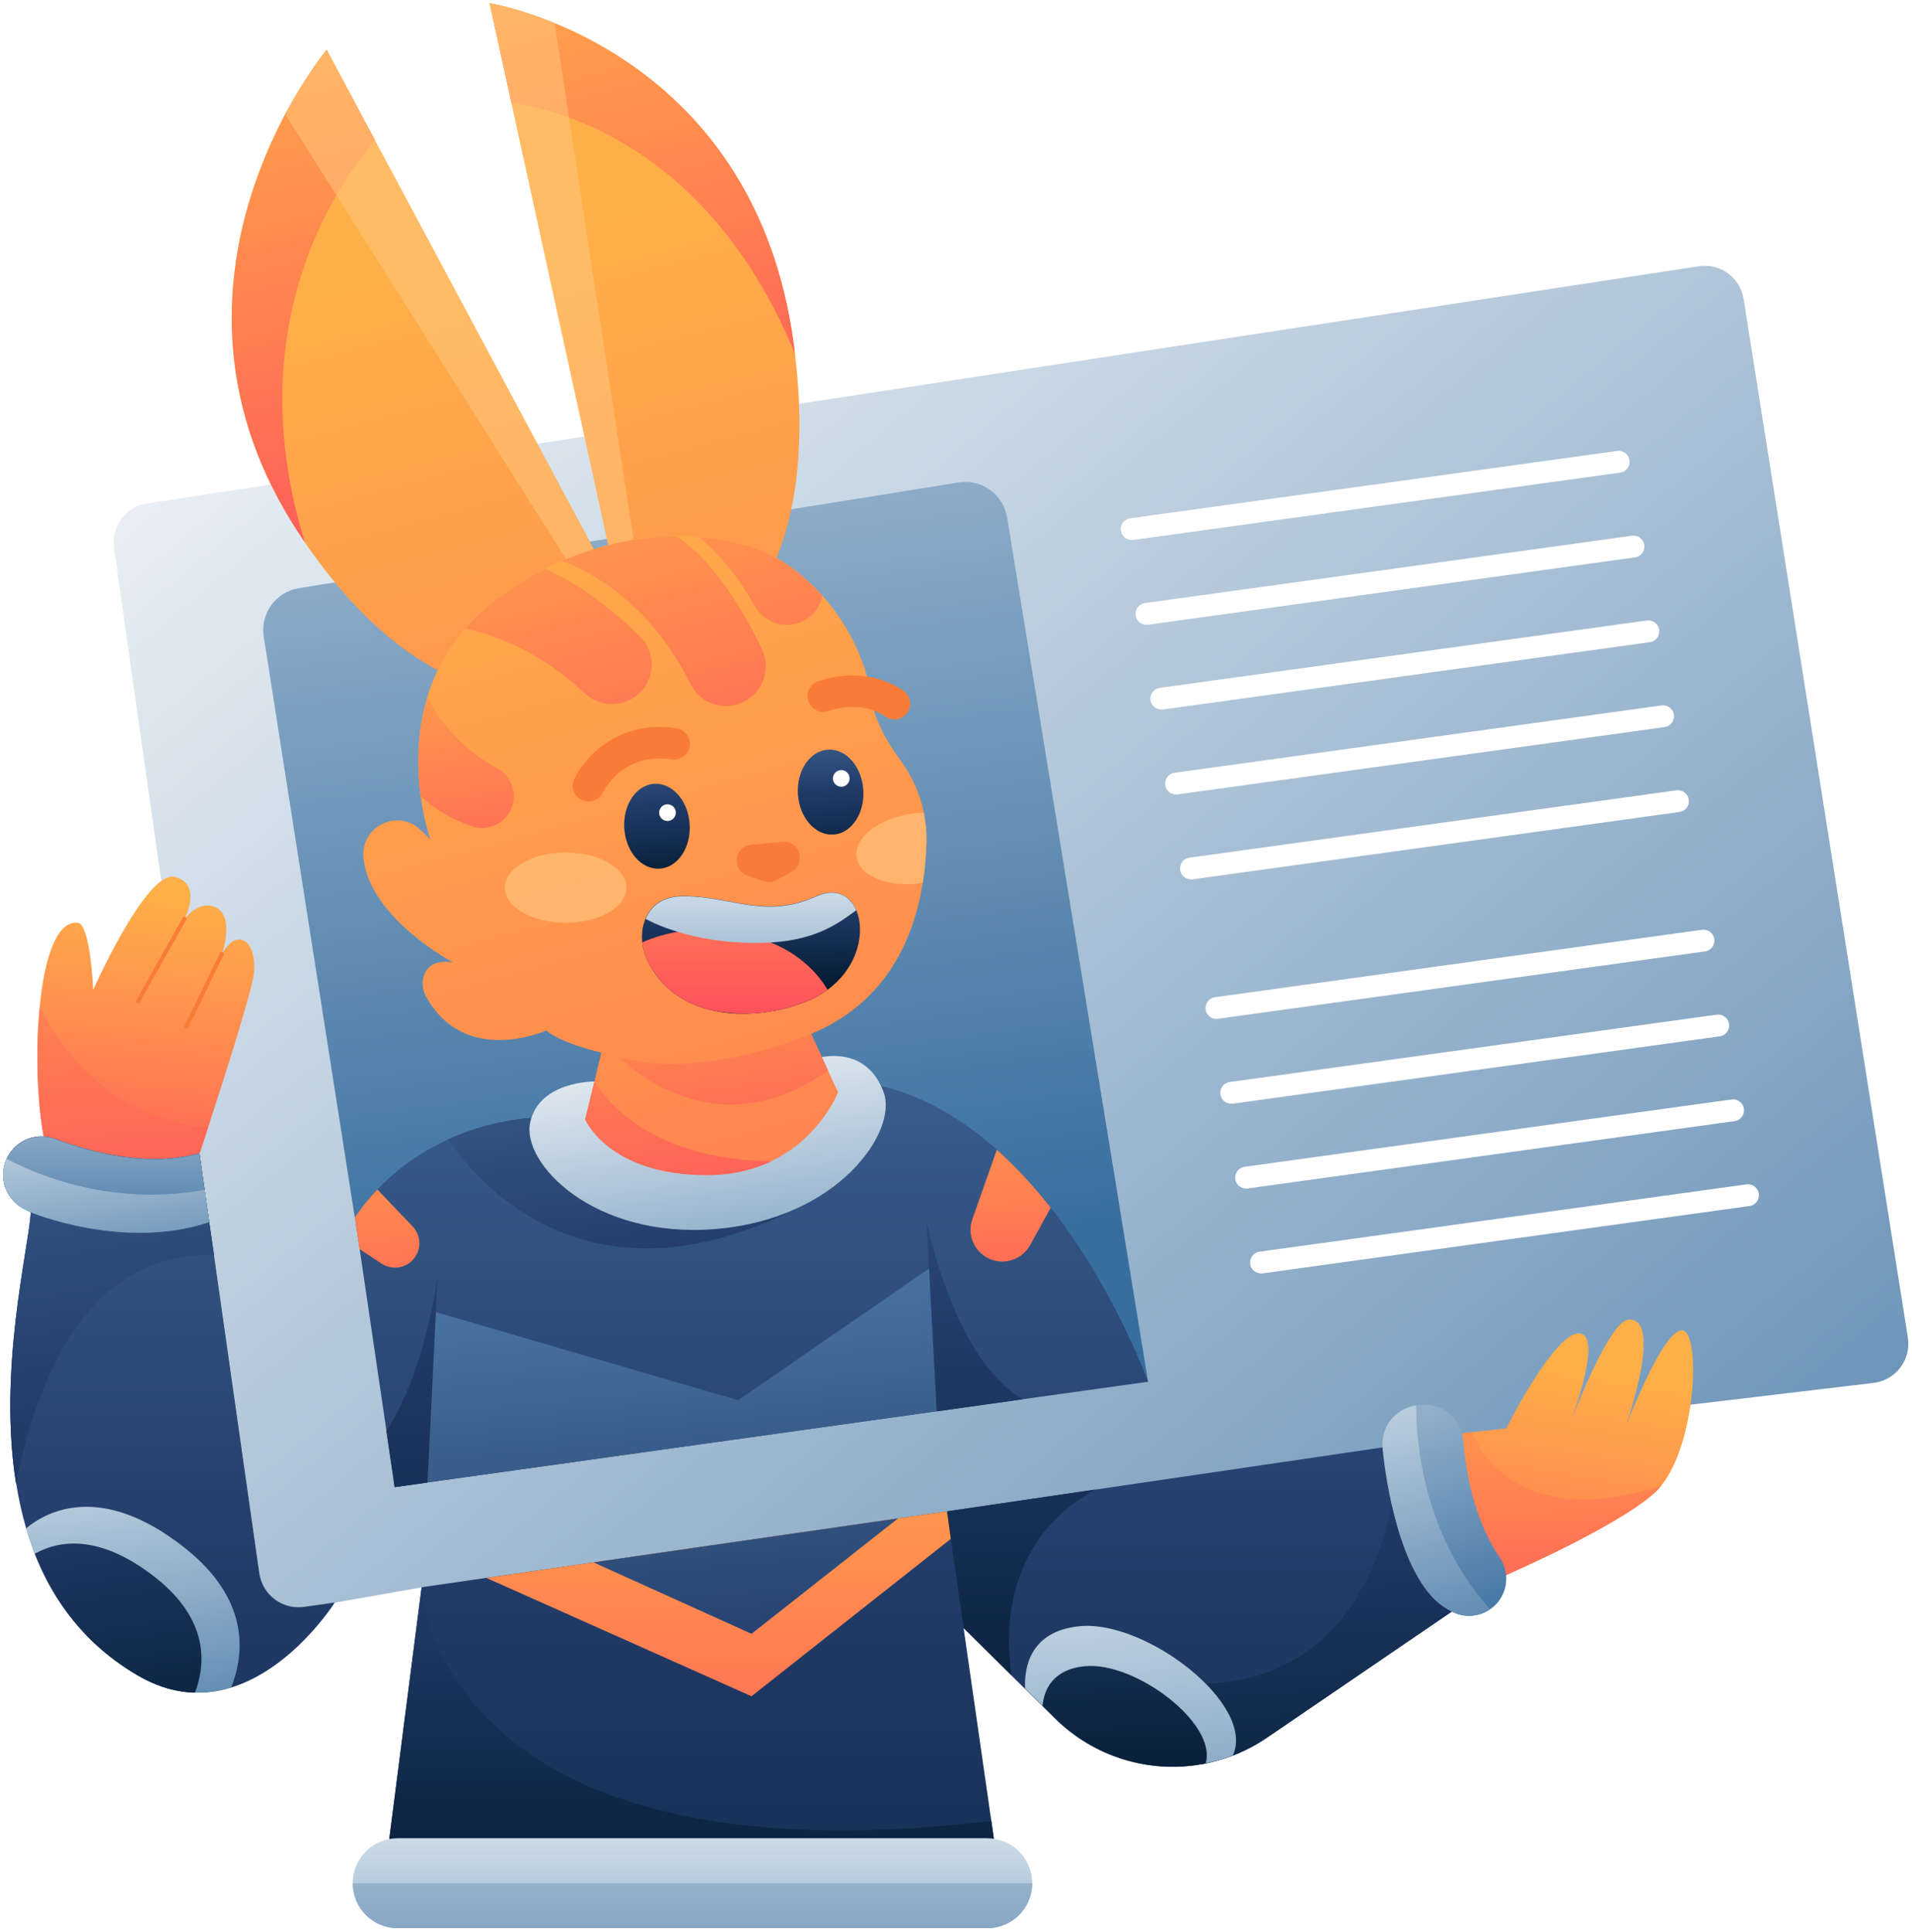 <svg width="2415" height="2440" viewBox="0 0 2415 2440" fill="none" xmlns="http://www.w3.org/2000/svg">
<g filter="url(#filter0_d_35_84)">
<path d="M2145.87 332.258L185.854 631.793C158.962 635.843 140.332 660.953 144.058 688.007L334.73 2033.08L422.857 2020.12L532.53 2000.84L1401.49 1905.1L2087.23 1827.99L2122.87 1771.61L2366.51 1742.62C2394.54 1739.21 2414.14 1713.29 2409.77 1685.43L2202.41 374.054C2198.2 346.676 2172.92 328.208 2145.87 332.258Z" fill="url(#paint0_linear_35_84)"/>
<path d="M2097.92 1872.86C2095.33 1876.1 2092.41 1879.18 2089.5 1881.77C2037.17 1928.27 1885.7 1992.58 1885.7 1992.58L1848.93 1935.23L1823.49 1808.71L1859.13 1804.82L1902.55 1800.12C1902.55 1800.12 1963.62 1677.98 1994.89 1680.08C2023.4 1682.03 1989.87 1775.83 1983.39 1793C1990.51 1774.37 2033.77 1664.05 2056.93 1662.75C2101 1660.16 2055.31 1792.19 2053.69 1796.72C2055.15 1793 2102.13 1671.5 2125.62 1676.36C2148.14 1680.89 2142.63 1818.27 2097.92 1872.86Z" fill="url(#paint1_linear_35_84)"/>
<path d="M2097.92 1872.86C2095.33 1876.1 2092.41 1879.18 2089.5 1881.77C2037.17 1928.27 1885.7 1992.58 1885.7 1992.58L1848.93 1935.23L1823.49 1808.71L1859.13 1804.82C1873.55 1839 1928.15 1926.32 2097.92 1872.86Z" fill="url(#paint2_linear_35_84)"/>
<path d="M1889.91 2021.9C1887.48 2024.49 1884.89 2026.6 1882.14 2028.54C1874.2 2034.05 1864.8 2036.8 1855.41 2036.8C1848.44 2036.8 1841.31 2035.18 1834.83 2031.94C1834.51 2031.78 1834.19 2031.62 1833.86 2031.46C1816.85 2022.55 1800 2019.96 1789.15 1998.57C1764.85 1950.3 1701.19 1916.12 1701.19 1916.12L1746.38 1823.94C1746.38 1823.94 1746.38 1823.94 1746.38 1823.78C1744.12 1798.02 1762.58 1775.01 1788.02 1771.29L1788.66 1771.13L1792.23 1770.64C1820.09 1766.59 1845.85 1786.84 1848.12 1814.7C1851.52 1856.82 1862.37 1916.6 1894.61 1963.9C1906.76 1981.89 1904.66 2006.02 1889.91 2021.9Z" fill="url(#paint3_linear_35_84)"/>
<path d="M1882.14 2028.54C1874.2 2034.05 1864.8 2036.8 1855.41 2036.8C1848.44 2036.8 1841.31 2035.18 1834.83 2031.94C1834.51 2031.78 1834.19 2031.62 1833.86 2031.46C1816.85 2022.55 1800 2019.96 1789.15 1998.57C1764.85 1950.3 1701.19 1916.12 1701.19 1916.12L1746.38 1823.94C1746.38 1823.94 1746.38 1823.94 1746.38 1823.78C1744.12 1798.02 1762.58 1775.01 1788.02 1771.29L1788.66 1771.13C1788.66 1821.35 1798.71 1935.07 1882.14 2028.54Z" fill="url(#paint4_linear_35_84)"/>
<path d="M1833.7 2031.46L1600.26 2190.7C1586.49 2200.1 1572.07 2207.55 1557.01 2213.38C1543.72 2218.4 1530.28 2222.13 1516.51 2224.56C1451.22 2235.74 1382.37 2215.65 1332.64 2166.56L1294.57 2128.98L1277.4 2111.97L1190.57 2026.11L1195.91 1904.94L1383.34 1877.4L1746.22 1824.1C1746.22 1824.1 1748.81 1856.99 1757.88 1896.84C1769.55 1948.84 1792.23 2012.99 1833.7 2031.46Z" fill="url(#paint5_linear_35_84)"/>
<path d="M1833.7 2031.46L1600.26 2190.7C1586.49 2200.1 1572.07 2207.55 1557.01 2213.38C1543.72 2218.4 1530.28 2222.13 1516.51 2224.56C1501.12 2176.77 1483.95 2121.53 1483.95 2121.53C1690.17 2138.38 1744.11 1968.28 1757.72 1896.84C1769.55 1948.84 1792.23 2012.99 1833.7 2031.46Z" fill="url(#paint6_linear_35_84)"/>
<path d="M1277.56 2111.81L1190.73 2025.95L1196.07 1904.78L1383.51 1877.24C1269.3 1940.25 1269.3 2054.79 1277.56 2111.81Z" fill="url(#paint7_linear_35_84)"/>
<path d="M1257.15 2331.32L487.98 2347.52L532.53 2000.68L614.177 1988.85L1196.07 1904.78L1200.93 1939.61L1252.13 2296L1257.15 2331.32Z" fill="url(#paint8_linear_35_84)"/>
<path d="M1257.15 2331.32L487.98 2347.52L532.53 2000.52C532.53 2000.52 550.188 2379.27 1252.13 2295.84L1257.15 2331.32Z" fill="url(#paint9_linear_35_84)"/>
<path d="M1200.94 1939.61L949.19 2138.38L614.178 1988.85L749.608 1969.25L1134.35 1913.69L1196.08 1904.78L1200.94 1939.61Z" fill="url(#paint10_linear_35_84)"/>
<path d="M1134.35 1913.69L949.189 2059.48L749.607 1969.25L1134.35 1913.69Z" fill="url(#paint11_linear_35_84)"/>
<path d="M1557.17 2213.22C1545.99 2217.59 1534.49 2220.83 1522.83 2223.1C1455.76 2236.55 1384.16 2216.78 1332.8 2166.24L1316.76 2150.36L1294.73 2128.66C1293.6 2102.9 1300.4 2056.24 1363.42 2049.93C1446.69 2041.5 1586.65 2148.42 1557.17 2213.22Z" fill="url(#paint12_linear_35_84)"/>
<path d="M1522.83 2223.26C1455.76 2236.71 1384.15 2216.95 1332.8 2166.4L1316.76 2150.53C1318.71 2130.44 1329.24 2104.52 1370.06 2100.47C1433.08 2093.99 1537.89 2172.4 1522.83 2223.26Z" fill="url(#paint13_linear_35_84)"/>
<path d="M1303.8 2374.57C1303.8 2405.35 1278.86 2431.27 1247.1 2431.27H502.237C470.485 2431.27 445.537 2405.35 445.537 2374.57C445.537 2372.14 445.699 2369.71 446.023 2367.12C447.805 2353.02 454.771 2340.71 464.815 2331.8C474.859 2323.06 487.981 2317.71 502.237 2317.71H1246.94C1274.48 2317.71 1298.13 2337.47 1302.83 2364.69C1303.48 2368.09 1303.8 2371.33 1303.8 2374.57Z" fill="url(#paint14_linear_35_84)"/>
<path d="M1303.8 2374.57C1303.8 2405.35 1278.86 2431.27 1247.1 2431.27H502.237C470.485 2431.27 445.537 2405.35 445.537 2374.57H1303.8Z" fill="url(#paint15_linear_35_84)"/>
<path d="M448.129 1533.64L333.111 799.947C328.575 770.95 348.338 743.572 377.498 738.874L1210.82 605.387C1239.81 600.69 1267.19 620.453 1272.05 649.451L1450.09 1741L448.129 1533.64Z" fill="url(#paint16_linear_35_84)"/>
<path d="M1450.09 1741.16L1291.98 1763.19L1202.88 1775.66L1183.28 1778.42L539.982 1868.33L498.51 1874.16L497.376 1865.9L488.143 1803.2L454.285 1573.65L448.291 1533.64C457.201 1520.52 466.759 1508.85 476.803 1498.32C504.99 1468.51 536.418 1448.59 566.226 1434.98C628.757 1406.63 683.35 1407.28 683.35 1407.28C683.35 1407.28 716.884 1391.89 773.422 1377.47C849.075 1358.19 965.714 1340.86 1098.39 1364.67C1159.95 1375.69 1213.57 1407.44 1259.25 1448.1C1284.36 1470.46 1307.04 1495.57 1327.29 1521.33C1408.62 1625.33 1450.09 1741.16 1450.09 1741.16Z" fill="url(#paint17_linear_35_84)"/>
<path d="M1010.43 1520.19C747.017 1654.81 607.212 1495.24 566.064 1434.98C628.596 1406.63 683.189 1407.28 683.189 1407.28C683.189 1407.28 716.723 1391.89 773.26 1377.47L1010.43 1520.19Z" fill="url(#paint18_linear_35_84)"/>
<path d="M1202.88 1775.66L1183.28 1778.42L539.982 1868.33L498.511 1874.16L497.215 1865.9L550.512 1653.19L932.342 1764.49L1173.56 1598.11L1202.88 1775.66Z" fill="url(#paint19_linear_35_84)"/>
<path d="M750.579 1361.92C750.579 1361.92 681.568 1361.27 669.742 1413.11C657.916 1464.95 749.769 1561.18 904.316 1548.22C1058.86 1535.26 1134.52 1425.1 1116.05 1375.37C1097.58 1325.63 1053.68 1323.53 1016.26 1336.49C978.835 1349.45 750.579 1361.92 750.579 1361.92Z" fill="url(#paint20_linear_35_84)"/>
<path d="M936.877 774.838C883.742 838.179 821.21 849.033 821.21 849.033L785.409 742.114L772.449 703.558L645.928 125.711L618.389 0C618.389 0 652.408 5.508 700.522 25.272C702.304 25.92 704.086 26.73 705.868 27.54C808.413 71.117 968.953 178.684 1002.65 431.401C1003.13 435.289 1003.62 439.339 1004.11 443.065C1025 617.213 984.829 717.49 936.877 774.838Z" fill="url(#paint21_linear_35_84)"/>
<path d="M1004.11 443.065C898.97 187.27 715.264 136.079 645.928 125.711L618.389 0C618.389 0 952.429 53.459 1002.65 431.239C1003.13 435.127 1003.62 439.177 1004.11 443.065Z" fill="url(#paint22_linear_35_84)"/>
<path opacity="0.5" d="M810.843 747.46L785.247 742.114L772.287 703.558L645.928 125.711L618.389 0C618.389 0 652.408 5.508 700.522 25.272L810.843 747.46Z" fill="#FFCA83"/>
<path d="M663.911 875.925C751.066 882.567 811.005 843.201 811.005 843.201L769.534 736.606L754.63 698.213L473.563 173.176L412.489 58.967C412.489 58.967 387.542 88.937 360.164 140.129C359.192 141.911 358.22 143.854 357.248 145.798C300.063 256.119 237.207 457.969 378.308 670.997C380.414 674.399 382.682 677.639 384.95 680.879C484.093 825.867 585.179 869.769 663.911 875.925Z" fill="url(#paint23_linear_35_84)"/>
<path d="M384.95 680.717C302.007 410.99 422.209 233.44 473.725 173.176L412.651 58.967C412.651 58.967 167.548 352.346 378.47 670.997C380.414 674.237 382.682 677.477 384.95 680.717Z" fill="url(#paint24_linear_35_84)"/>
<path opacity="0.5" d="M751.39 759.772L769.372 736.444L754.468 698.051L473.563 173.176L412.49 58.967C412.49 58.967 387.542 88.937 360.164 140.129L751.39 759.772Z" fill="#FFCA83"/>
<path d="M1170.16 1059.63C1169.83 1075.51 1168.54 1093 1165.46 1111.31C1154.28 1181.13 1119.61 1262.45 1024.52 1301.82L1045.74 1347.99L1058.54 1375.53C1058.54 1375.53 1036.67 1432.71 974.3 1462.52C952.592 1472.89 926.187 1479.85 894.111 1480.02C769.372 1480.83 739.079 1409.71 739.079 1409.71L750.743 1361.76L759.49 1325.47C759.49 1325.47 710.891 1314.62 689.831 1297.61C689.831 1297.61 586.152 1344.1 537.715 1253.7C533.017 1245.12 532.369 1234.43 536.419 1225.52C540.631 1216.28 550.351 1208.02 572.22 1211.58C572.22 1211.58 467.408 1156.18 459.146 1080.04C454.934 1041 500.131 1017.35 529.777 1042.78C534.151 1046.67 538.849 1051.21 543.709 1056.55C543.061 1054.77 535.609 1033.22 531.235 1001.15C526.699 967.616 525.727 922.58 539.821 876.249C548.569 846.765 563.635 816.957 587.61 789.256C599.922 775 614.664 761.392 632.16 748.594C650.79 734.986 669.743 723.646 688.697 714.088C695.825 710.524 702.953 707.122 710.081 704.206C759.976 682.661 809.548 673.427 853.935 672.941C863.817 672.779 873.375 673.103 882.771 673.913C926.187 677.153 962.96 688.979 988.07 704.854C1007.35 717.166 1024.36 732.07 1038.94 748.432C1074.74 788.608 1095.31 837.045 1100.01 875.115C1103.57 904.274 1120.75 933.92 1136.95 955.628C1151.53 975.554 1161.89 998.071 1166.92 1022.05C1169.35 1034.52 1170.48 1046.99 1170.16 1059.63Z" fill="url(#paint25_linear_35_84)"/>
<path d="M974.3 1462.68C952.592 1473.05 926.186 1480.02 894.111 1480.18C769.372 1480.99 739.078 1409.87 739.078 1409.87L750.742 1361.92C773.908 1398.04 834.495 1460.74 974.3 1462.68Z" fill="url(#paint26_linear_35_84)"/>
<path d="M1129.66 904.598C1125.77 904.598 1121.88 903.464 1118.32 901.034C1099.04 887.75 1072.15 885.158 1046.39 894.068C1036.02 897.632 1024.68 892.124 1021.12 881.756C1017.55 871.389 1023.06 860.049 1033.43 856.485C1071.18 843.363 1111.35 847.899 1141 868.311C1150.07 874.629 1152.34 886.94 1146.02 896.012C1142.13 901.52 1135.97 904.598 1129.66 904.598Z" fill="#F87C38"/>
<path d="M743.292 1008.28C740.538 1008.28 737.622 1007.63 734.868 1006.33C724.986 1001.64 720.612 989.809 725.31 979.928C737.946 952.874 781.199 904.598 854.422 915.776C865.276 917.396 872.728 927.602 871.108 938.456C869.488 949.31 859.282 956.762 848.428 955.142C786.059 945.584 761.597 996.289 761.435 996.775C757.871 1004.07 750.743 1008.28 743.292 1008.28Z" fill="#F87C38"/>
<path d="M871.107 1037.11C872.889 1066.76 855.879 1091.87 833.037 1093.16C810.195 1094.46 790.27 1071.62 788.488 1041.97C786.706 1012.33 803.715 987.217 826.557 985.921C849.399 984.625 869.325 1007.63 871.107 1037.11Z" fill="url(#paint27_linear_35_84)"/>
<path d="M843.081 1032.9C848.896 1032.9 853.611 1028.19 853.611 1022.37C853.611 1016.56 848.896 1011.84 843.081 1011.84C837.265 1011.84 832.551 1016.56 832.551 1022.37C832.551 1028.19 837.265 1032.9 843.081 1032.9Z" fill="white"/>
<path d="M1090.45 994.021C1092.23 1023.67 1075.22 1048.78 1052.38 1050.07C1029.54 1051.37 1009.62 1028.53 1007.83 998.881C1006.05 969.235 1023.06 944.126 1045.9 942.83C1068.74 941.372 1088.67 964.376 1090.45 994.021Z" fill="url(#paint28_linear_35_84)"/>
<path d="M1062.59 989.647C1068.4 989.647 1073.12 984.933 1073.12 979.117C1073.12 973.302 1068.4 968.588 1062.59 968.588C1056.77 968.588 1052.06 973.302 1052.06 979.117C1052.06 984.933 1056.77 989.647 1062.59 989.647Z" fill="white"/>
<path d="M1045.26 1246.09C1037.64 1251.76 1028.89 1256.78 1018.85 1260.83C1018.04 1261.16 1017.07 1261.48 1016.26 1261.8C994.551 1270.39 967.983 1276.06 941.091 1276.38C927.484 1276.55 913.714 1275.25 900.43 1272.33H900.268C869.326 1265.37 841.138 1249.01 822.995 1218.87C821.375 1216.12 819.755 1213.2 818.297 1210.13C814.571 1202.51 812.141 1194.41 811.169 1186.15C810.359 1178.38 810.845 1170.44 813.113 1162.82C813.761 1160.56 814.409 1158.45 815.381 1156.18C821.537 1141.28 835.144 1127.35 864.304 1127.67C926.512 1128.16 965.391 1156.83 1031.32 1127.67C1055.62 1116.82 1073.44 1126.7 1081.54 1145.49C1093.05 1172.38 1084.46 1217.25 1045.26 1246.09Z" fill="url(#paint29_linear_35_84)"/>
<path d="M1045.26 1246.09C1037.64 1251.76 1028.89 1256.78 1018.85 1260.83C1018.04 1261.16 1017.07 1261.48 1016.26 1261.8C994.55 1270.39 967.982 1276.06 941.091 1276.38C927.483 1276.06 913.875 1274.93 900.429 1272.33H900.267C869.325 1265.37 841.138 1249.01 822.994 1218.87C821.374 1216.12 819.754 1213.2 818.296 1210.13C814.57 1202.51 812.14 1194.41 811.168 1186.15C839.032 1174 883.581 1162.82 941.253 1176.11C1001.84 1190.04 1031.49 1222.76 1045.26 1246.09Z" fill="url(#paint30_linear_35_84)"/>
<path d="M1081.54 1145.65C1063.56 1158.45 1034.89 1182.59 975.109 1186.31C900.59 1190.85 840.975 1170.76 815.541 1156.51C821.697 1141.6 835.467 1127.67 864.464 1127.99C926.672 1128.48 965.551 1157.15 1031.48 1127.99C1055.62 1117.14 1073.44 1126.86 1081.54 1145.65Z" fill="url(#paint31_linear_35_84)"/>
<path d="M988.393 1059.31L968.629 1061.09L948.865 1062.87C937.85 1063.84 929.75 1073.24 930.722 1083.61L930.884 1086.04C931.532 1093.33 936.716 1099.64 943.843 1102.07L964.417 1109.04C969.925 1110.98 976.243 1110.34 981.265 1107.42L1000.22 1096.73C1006.86 1093 1010.75 1085.87 1010.1 1078.58L1009.94 1076.15C1009.13 1065.95 999.409 1058.33 988.393 1059.31Z" fill="#F87C38"/>
<path opacity="0.6" d="M1170.16 1059.63C1169.83 1075.51 1168.54 1093 1165.46 1111.31C1164.97 1111.31 1164.49 1111.47 1164.16 1111.47C1122.04 1117.46 1085.27 1102.72 1081.87 1078.42C1078.46 1054.12 1109.73 1029.66 1151.69 1023.67C1156.87 1022.86 1161.89 1022.53 1166.75 1022.37C1169.35 1034.52 1170.48 1046.99 1170.16 1059.63Z" fill="#FFCA83"/>
<path opacity="0.6" d="M714.455 1161.53C756.864 1161.53 791.242 1141.65 791.242 1117.14C791.242 1092.63 756.864 1072.75 714.455 1072.75C672.047 1072.75 637.668 1092.63 637.668 1117.14C637.668 1141.65 672.047 1161.53 714.455 1161.53Z" fill="#FFCA83"/>
<path d="M645.768 1017.35C637.506 1036.79 615.474 1046.35 595.548 1039.38C564.445 1028.53 543.871 1013.46 531.397 1001.47C526.861 967.94 525.889 922.904 539.983 876.573C563.149 923.876 601.38 951.902 628.596 966.806C646.416 976.687 653.706 998.557 645.768 1017.35Z" fill="url(#paint32_linear_35_84)"/>
<path d="M932.342 885.158L932.018 885.32C908.366 892.934 882.932 881.756 871.917 859.401C819.753 754.912 742.318 716.518 710.242 704.53C760.138 682.985 809.709 673.751 854.097 673.265C903.182 705.34 940.442 769.978 962.473 816.147C975.271 843.525 961.178 875.925 932.342 885.158ZM807.927 799.299C778.281 770.626 734.704 734.176 688.858 714.412C669.905 723.97 650.951 735.472 632.321 748.918C614.825 761.716 600.083 775.324 587.771 789.579C629.243 798.813 683.836 820.683 738.43 871.551C756.574 888.56 784.275 890.018 803.877 874.629L804.201 874.305C827.853 855.675 829.635 820.359 807.927 799.299ZM988.069 705.178C962.96 689.141 926.186 677.477 882.77 674.237C906.746 694.648 931.694 722.674 953.24 761.23C964.418 781.156 988.069 790.389 1009.62 782.452L1009.94 782.29C1025.49 776.62 1035.7 763.498 1038.94 748.918C1024.36 732.556 1007.35 717.652 988.069 705.178Z" fill="url(#paint33_linear_35_84)"/>
<path d="M1045.9 1347.99C898.161 1453.45 782.98 1331.79 782.98 1331.79C891.681 1360.46 1024.52 1301.82 1024.52 1301.82L1045.9 1347.99Z" fill="url(#paint34_linear_35_84)"/>
<path d="M1291.98 1763.35L1183.12 1778.58L1170.16 1537.04C1170.16 1536.88 1202.88 1711.03 1291.98 1763.35Z" fill="url(#paint35_linear_35_84)"/>
<path d="M552.942 1605.08L539.982 1868.49L498.51 1874.32L487.98 1803.36C536.742 1728.85 551.97 1613.34 552.942 1605.08Z" fill="url(#paint36_linear_35_84)"/>
<path d="M522.972 1585.48C513.09 1597.95 495.27 1600.7 481.987 1591.96L454.123 1573.65L448.129 1533.64C457.039 1520.52 466.597 1508.85 476.641 1498.32L521.19 1544.98C531.882 1556.16 532.53 1573.49 522.972 1585.48Z" fill="url(#paint37_linear_35_84)"/>
<path d="M1327.13 1521.33L1301.21 1568.47C1290.03 1588.72 1264.28 1595.52 1244.67 1583.21C1228.8 1573.17 1221.83 1553.56 1228.15 1535.91C1237.55 1509.18 1250.99 1470.78 1259.09 1448.1C1284.2 1470.46 1306.88 1495.57 1327.13 1521.33Z" fill="url(#paint38_linear_35_84)"/>
<path d="M320.637 1225.68C318.045 1248.84 281.434 1363.05 262.804 1420.08C256.324 1439.68 252.112 1452.64 252.112 1452.64C252.112 1452.64 240.448 1468.51 224.572 1473.7C204.484 1480.34 179.051 1476.61 175.487 1476.94C169.007 1477.42 120.407 1467.7 120.407 1467.7L58.2 1445.02C48.156 1405.98 43.944 1330.49 50.262 1267.15C55.932 1208.02 70.674 1159.42 97.728 1161.37C114.413 1162.5 117.653 1246.25 117.653 1246.25C117.653 1246.25 184.721 1095.43 220.36 1103.53C254.704 1111.31 234.94 1153.1 233.482 1156.34C235.102 1154.08 251.788 1133.18 271.228 1141.44C297.471 1152.46 280.462 1200.89 280.462 1200.89C300.549 1165.09 325.011 1186.15 320.637 1225.68Z" fill="url(#paint39_linear_35_84)"/>
<path d="M262.804 1420.08C256.324 1439.68 252.112 1452.64 252.112 1452.64C252.112 1452.64 240.448 1468.51 224.572 1473.7C204.484 1480.34 179.051 1476.61 175.487 1476.94C169.007 1477.42 120.407 1467.7 120.407 1467.7L58.2 1445.02C48.156 1405.98 43.944 1330.49 50.262 1267.15C74.886 1317.37 137.255 1409.55 262.804 1420.08Z" fill="url(#paint40_linear_35_84)"/>
<path d="M270.417 1581.59C109.067 1575.43 45.401 1741.81 20.292 1869.78C-2.712 1726.09 35.843 1574.95 38.921 1527C38.921 1527 35.358 1525.21 29.849 1522.46C9.438 1511.77 -0.606 1487.95 6.036 1465.76C12.354 1444.7 31.631 1431.25 52.367 1431.25C58.037 1431.25 63.707 1432.23 69.377 1434.33C115.547 1451.67 187.636 1470.62 251.949 1452.48L264.261 1539.31L270.417 1581.59Z" fill="url(#paint41_linear_35_84)"/>
<path d="M422.857 2019.96C422.857 2019.96 370.532 2103.22 291.963 2127.36C256.971 2138.05 216.796 2137.08 173.704 2111.81C96.755 2066.77 54.635 1999.54 33.09 1926.32C27.582 1907.69 23.532 1888.9 20.454 1869.78C-2.55 1726.09 36.006 1574.95 39.084 1527C39.084 1527 35.52 1525.21 30.012 1522.46C9.6 1511.77 -0.444 1487.95 6.198 1465.76C12.516 1444.7 31.794 1431.25 52.529 1431.25C58.199 1431.25 63.869 1432.23 69.539 1434.33C115.709 1451.67 187.798 1470.62 252.111 1452.48L264.423 1539.31L270.417 1581.43L327.602 1983.18C331.49 2010.56 356.924 2029.35 384.14 2025.46L422.857 2019.96Z" fill="url(#paint42_linear_35_84)"/>
<path d="M270.417 1581.59C109.067 1575.43 45.401 1741.81 20.292 1869.78C-2.712 1726.09 35.843 1574.95 38.921 1527C38.921 1527 35.358 1525.21 29.849 1522.46C9.438 1511.77 -0.606 1487.95 6.036 1465.76C12.354 1444.7 31.631 1431.25 52.367 1431.25C58.037 1431.25 63.707 1432.23 69.377 1434.33C115.547 1451.67 187.636 1470.62 251.949 1452.48L264.261 1539.31L270.417 1581.59Z" fill="url(#paint43_linear_35_84)"/>
<path d="M264.423 1539.47C155.884 1575.92 38.921 1527.16 38.921 1527.16C38.921 1527.16 35.358 1525.38 29.849 1522.62C9.438 1511.93 -0.606 1488.12 6.036 1465.92C6.684 1463.65 7.494 1461.55 8.466 1459.6C16.404 1442.11 33.9 1431.42 52.367 1431.42C58.037 1431.42 63.707 1432.39 69.377 1434.49C115.547 1451.83 187.636 1470.78 251.949 1452.64L258.591 1498.65L264.423 1539.47Z" fill="url(#paint44_linear_35_84)"/>
<path d="M291.963 2127.36C277.545 2131.73 262.317 2134.16 246.279 2133.68C223.438 2133.19 198.976 2126.71 173.704 2111.81C108.095 2073.42 67.757 2018.82 43.944 1958.23C39.732 1947.71 36.168 1937.18 32.928 1926.32C58.361 1905.1 127.049 1867.35 232.51 1950.3C315.129 2015.26 309.297 2083.62 291.963 2127.36Z" fill="url(#paint45_linear_35_84)"/>
<path d="M246.279 2133.84C223.437 2133.35 198.976 2126.88 173.704 2111.97C108.095 2073.58 67.757 2018.98 43.943 1958.4C71.645 1942.68 123.323 1931.02 196.06 1988.2C263.613 2041.34 260.211 2097.23 246.279 2133.84Z" fill="url(#paint46_linear_35_84)"/>
<path d="M264.423 1539.47C155.884 1575.92 38.921 1527.16 38.921 1527.16C38.921 1527.16 35.358 1525.38 29.849 1522.62C9.438 1511.93 -0.606 1488.12 6.036 1465.92C6.684 1463.65 7.494 1461.55 8.466 1459.6C36.977 1474.99 135.958 1521.49 258.591 1498.65L264.423 1539.47Z" fill="url(#paint47_linear_35_84)"/>
<path d="M235.425 1295.5C235.101 1295.5 234.615 1295.5 234.291 1295.18C232.995 1294.53 232.509 1293.07 233.157 1291.77L277.868 1199.6C278.516 1198.3 279.974 1197.82 281.27 1198.46C282.566 1199.11 283.052 1200.57 282.404 1201.87L237.693 1294.04C237.207 1294.85 236.235 1295.5 235.425 1295.5Z" fill="#F87C38"/>
<path d="M174.189 1263.42C173.703 1263.42 173.379 1263.26 172.893 1263.1C171.759 1262.45 171.273 1260.83 171.921 1259.7L230.888 1155.21C231.536 1154.08 233.156 1153.59 234.29 1154.24C235.424 1154.89 235.91 1156.51 235.262 1157.64L176.295 1262.13C175.971 1262.94 174.999 1263.42 174.189 1263.42Z" fill="#F87C38"/>
<path d="M1429.35 677.963C1422.55 677.963 1416.72 672.941 1415.75 666.137C1414.77 658.523 1419.96 651.719 1427.57 650.585L2042.68 565.536C2050.13 564.402 2057.1 569.748 2058.23 577.362C2059.2 584.976 2054.02 591.78 2046.41 592.914L1431.3 677.963C1430.65 677.801 1430 677.963 1429.35 677.963ZM1449.93 785.044L2065.03 699.995C2072.65 699.023 2077.83 692.057 2076.86 684.443C2075.89 676.829 2068.76 671.645 2061.31 672.617L1446.2 757.666C1438.59 758.638 1433.4 765.604 1434.38 773.218C1435.35 780.184 1441.18 785.044 1447.98 785.044C1448.63 785.044 1449.28 785.044 1449.93 785.044ZM1468.72 892.124L2083.83 807.075C2091.44 806.103 2096.62 799.137 2095.65 791.524C2094.68 783.91 2087.55 778.726 2080.1 779.698L1464.99 864.747C1457.38 865.719 1452.2 872.685 1453.17 880.299C1454.14 887.265 1459.97 892.124 1466.78 892.124C1467.42 892.286 1468.07 892.286 1468.72 892.124ZM1487.35 999.367L2102.46 914.318C2110.07 913.346 2115.25 906.38 2114.28 898.766C2113.31 891.152 2106.18 885.969 2098.73 886.94L1483.62 971.99C1476.01 972.962 1470.83 979.927 1471.8 987.541C1472.77 994.507 1478.6 999.367 1485.41 999.367C1486.05 999.529 1486.7 999.367 1487.35 999.367ZM1506.14 1106.61L2121.25 1021.56C2128.86 1020.59 2134.05 1013.62 2133.07 1006.01C2132.1 998.395 2124.97 993.211 2117.52 994.183L1502.41 1079.23C1494.8 1080.2 1489.62 1087.17 1490.59 1094.78C1491.56 1101.75 1497.39 1106.61 1504.2 1106.61C1504.84 1106.61 1505.49 1106.61 1506.14 1106.61ZM1538.38 1282.7L2153.49 1197.65C2161.1 1196.68 2166.28 1189.72 2165.31 1182.1C2164.34 1174.49 2157.21 1169.3 2149.76 1170.28L1534.65 1255.49C1527.04 1256.46 1521.85 1263.42 1522.83 1271.04C1523.8 1278 1529.63 1282.86 1536.43 1282.86C1537.08 1282.86 1537.73 1282.86 1538.38 1282.7ZM1557.01 1389.95L2172.12 1304.9C2179.73 1303.92 2184.91 1296.96 2183.94 1289.34C2182.97 1281.73 2175.84 1276.55 2168.39 1277.52L1553.28 1362.57C1545.67 1363.54 1540.48 1370.51 1541.46 1378.12C1542.43 1385.09 1548.26 1389.95 1555.06 1389.95C1555.87 1389.95 1556.52 1389.95 1557.01 1389.95ZM1575.8 1497.03L2190.91 1411.98C2198.52 1411 2203.71 1404.04 2202.73 1396.43C2201.76 1388.81 2194.63 1383.63 2187.18 1384.6L1572.07 1469.65C1564.46 1470.62 1559.28 1477.59 1560.25 1485.2C1561.22 1492.17 1567.05 1497.03 1573.86 1497.03C1574.5 1497.19 1575.15 1497.19 1575.8 1497.03ZM1594.59 1604.27L2209.7 1519.22C2217.31 1518.25 2222.5 1511.28 2221.53 1503.67C2220.55 1496.05 2213.43 1490.87 2205.97 1491.84L1590.87 1576.89C1583.25 1577.86 1578.07 1584.83 1579.04 1592.44C1580.01 1599.41 1585.84 1604.27 1592.65 1604.27C1593.3 1604.43 1593.94 1604.43 1594.59 1604.27Z" fill="white"/>
</g>
<defs>
<filter id="filter0_d_35_84" x="0" y="0" width="2414.38" height="2439.27" filterUnits="userSpaceOnUse" color-interpolation-filters="sRGB">
<feFlood flood-opacity="0" result="BackgroundImageFix"/>
<feColorMatrix in="SourceAlpha" type="matrix" values="0 0 0 0 0 0 0 0 0 0 0 0 0 0 0 0 0 0 127 0" result="hardAlpha"/>
<feOffset dy="4"/>
<feGaussianBlur stdDeviation="2"/>
<feComposite in2="hardAlpha" operator="out"/>
<feColorMatrix type="matrix" values="0 0 0 0 0 0 0 0 0 0 0 0 0 0 0 0 0 0 0.25 0"/>
<feBlend mode="normal" in2="BackgroundImageFix" result="effect1_dropShadow_35_84"/>
<feBlend mode="normal" in="SourceGraphic" in2="effect1_dropShadow_35_84" result="shape"/>
</filter>
<linearGradient id="paint0_linear_35_84" x1="2640.8" y1="2847.8" x2="271.765" y2="-0.752" gradientUnits="userSpaceOnUse">
<stop stop-color="#386E9F"/>
<stop offset="1" stop-color="white"/>
</linearGradient>
<linearGradient id="paint1_linear_35_84" x1="1887.93" y1="2361.15" x2="1990.68" y2="1718.94" gradientUnits="userSpaceOnUse">
<stop stop-color="#FF2A64"/>
<stop offset="0.081" stop-color="#FF3662"/>
<stop offset="0.713" stop-color="#FF8D4F"/>
<stop offset="1" stop-color="#FFAF48"/>
</linearGradient>
<linearGradient id="paint2_linear_35_84" x1="1970.68" y1="2302.05" x2="1956.4" y2="1642.72" gradientUnits="userSpaceOnUse">
<stop stop-color="#FF2A64"/>
<stop offset="0.081" stop-color="#FF3662"/>
<stop offset="0.713" stop-color="#FF8D4F"/>
<stop offset="1" stop-color="#FFAF48"/>
</linearGradient>
<linearGradient id="paint3_linear_35_84" x1="1856.49" y1="2090.91" x2="1619.59" y2="1431.58" gradientUnits="userSpaceOnUse">
<stop stop-color="#386E9F"/>
<stop offset="1" stop-color="white"/>
</linearGradient>
<linearGradient id="paint4_linear_35_84" x1="1850.95" y1="2181.11" x2="1679.12" y2="1576.45" gradientUnits="userSpaceOnUse">
<stop stop-color="#386E9F"/>
<stop offset="1" stop-color="white"/>
</linearGradient>
<linearGradient id="paint5_linear_35_84" x1="1512.23" y1="3055.58" x2="1512.23" y2="912.851" gradientUnits="userSpaceOnUse">
<stop stop-color="#03192E"/>
<stop offset="0.5" stop-color="#223C6A"/>
<stop offset="1" stop-color="#4A74A2"/>
</linearGradient>
<linearGradient id="paint6_linear_35_84" x1="1680.29" y1="2435.49" x2="1614.65" y2="1330.89" gradientUnits="userSpaceOnUse">
<stop stop-color="#03192E"/>
<stop offset="0.5" stop-color="#223C6A"/>
<stop offset="1" stop-color="#4A74A2"/>
</linearGradient>
<linearGradient id="paint7_linear_35_84" x1="1287.05" y1="2310.62" x2="1287.05" y2="1027.38" gradientUnits="userSpaceOnUse">
<stop stop-color="#03192E"/>
<stop offset="0.5" stop-color="#223C6A"/>
<stop offset="1" stop-color="#4A74A2"/>
</linearGradient>
<linearGradient id="paint8_linear_35_84" x1="872.574" y1="3055.59" x2="872.574" y2="912.851" gradientUnits="userSpaceOnUse">
<stop stop-color="#03192E"/>
<stop offset="0.5" stop-color="#223C6A"/>
<stop offset="1" stop-color="#4A74A2"/>
</linearGradient>
<linearGradient id="paint9_linear_35_84" x1="872.574" y1="2467.61" x2="872.574" y2="1522.3" gradientUnits="userSpaceOnUse">
<stop stop-color="#03192E"/>
<stop offset="0.5" stop-color="#223C6A"/>
<stop offset="1" stop-color="#4A74A2"/>
</linearGradient>
<linearGradient id="paint10_linear_35_84" x1="907.583" y1="2681.68" x2="907.583" y2="1693.72" gradientUnits="userSpaceOnUse">
<stop stop-color="#FF2A64"/>
<stop offset="0.081" stop-color="#FF3662"/>
<stop offset="0.713" stop-color="#FF8D4F"/>
<stop offset="1" stop-color="#FFAF48"/>
</linearGradient>
<linearGradient id="paint11_linear_35_84" x1="1005.19" y1="2625.15" x2="910.997" y2="1606.18" gradientUnits="userSpaceOnUse">
<stop stop-color="#03192E"/>
<stop offset="0.5" stop-color="#223C6A"/>
<stop offset="1" stop-color="#4A74A2"/>
</linearGradient>
<linearGradient id="paint12_linear_35_84" x1="1447.23" y1="2565.77" x2="1410.12" y2="1786.56" gradientUnits="userSpaceOnUse">
<stop stop-color="#386E9F"/>
<stop offset="1" stop-color="white"/>
</linearGradient>
<linearGradient id="paint13_linear_35_84" x1="1422.98" y1="2294.75" x2="1407.43" y2="1590.38" gradientUnits="userSpaceOnUse">
<stop stop-color="#03192E"/>
<stop offset="0.5" stop-color="#223C6A"/>
<stop offset="1" stop-color="#4A74A2"/>
</linearGradient>
<linearGradient id="paint14_linear_35_84" x1="874.639" y1="2732.15" x2="874.639" y2="2178.06" gradientUnits="userSpaceOnUse">
<stop stop-color="#386E9F"/>
<stop offset="1" stop-color="white"/>
</linearGradient>
<linearGradient id="paint15_linear_35_84" x1="874.639" y1="2760.5" x2="874.639" y2="1926.78" gradientUnits="userSpaceOnUse">
<stop stop-color="#386E9F"/>
<stop offset="1" stop-color="white"/>
</linearGradient>
<linearGradient id="paint16_linear_35_84" x1="934.711" y1="1600.36" x2="643.577" y2="-628.821" gradientUnits="userSpaceOnUse">
<stop stop-color="#386E9F"/>
<stop offset="1" stop-color="white"/>
</linearGradient>
<linearGradient id="paint17_linear_35_84" x1="949.135" y1="3055.59" x2="949.135" y2="912.851" gradientUnits="userSpaceOnUse">
<stop stop-color="#03192E"/>
<stop offset="0.5" stop-color="#223C6A"/>
<stop offset="1" stop-color="#4A74A2"/>
</linearGradient>
<linearGradient id="paint18_linear_35_84" x1="857.515" y1="2104.79" x2="746.199" y2="1097.24" gradientUnits="userSpaceOnUse">
<stop stop-color="#03192E"/>
<stop offset="0.5" stop-color="#223C6A"/>
<stop offset="1" stop-color="#4A74A2"/>
</linearGradient>
<linearGradient id="paint19_linear_35_84" x1="925.091" y1="2632.56" x2="830.9" y2="1613.59" gradientUnits="userSpaceOnUse">
<stop stop-color="#03192E"/>
<stop offset="0.5" stop-color="#223C6A"/>
<stop offset="1" stop-color="#4A74A2"/>
</linearGradient>
<linearGradient id="paint20_linear_35_84" x1="955.885" y1="1830.01" x2="869.959" y2="1244.74" gradientUnits="userSpaceOnUse">
<stop stop-color="#386E9F"/>
<stop offset="1" stop-color="white"/>
</linearGradient>
<linearGradient id="paint21_linear_35_84" x1="1509.22" y1="2854.08" x2="807.073" y2="259.561" gradientUnits="userSpaceOnUse">
<stop stop-color="#FF2A64"/>
<stop offset="0.081" stop-color="#FF3662"/>
<stop offset="0.713" stop-color="#FF8D4F"/>
<stop offset="1" stop-color="#FFAF48"/>
</linearGradient>
<linearGradient id="paint22_linear_35_84" x1="997.823" y1="997.496" x2="719.533" y2="-167.042" gradientUnits="userSpaceOnUse">
<stop stop-color="#FF2A64"/>
<stop offset="0.081" stop-color="#FF3662"/>
<stop offset="0.713" stop-color="#FF8D4F"/>
<stop offset="1" stop-color="#FFAF48"/>
</linearGradient>
<linearGradient id="paint23_linear_35_84" x1="1172.51" y1="2945.21" x2="470.365" y2="350.683" gradientUnits="userSpaceOnUse">
<stop stop-color="#FF2A64"/>
<stop offset="0.081" stop-color="#FF3662"/>
<stop offset="0.713" stop-color="#FF8D4F"/>
<stop offset="1" stop-color="#FFAF48"/>
</linearGradient>
<linearGradient id="paint24_linear_35_84" x1="571.087" y1="1099.47" x2="292.934" y2="-64.487" gradientUnits="userSpaceOnUse">
<stop stop-color="#FF2A64"/>
<stop offset="0.081" stop-color="#FF3662"/>
<stop offset="0.713" stop-color="#FF8D4F"/>
<stop offset="1" stop-color="#FFAF48"/>
</linearGradient>
<linearGradient id="paint25_linear_35_84" x1="1383.46" y1="3161.23" x2="681.311" y2="566.704" gradientUnits="userSpaceOnUse">
<stop stop-color="#FF2A64"/>
<stop offset="0.081" stop-color="#FF3662"/>
<stop offset="0.713" stop-color="#FF8D4F"/>
<stop offset="1" stop-color="#FFAF48"/>
</linearGradient>
<linearGradient id="paint26_linear_35_84" x1="907.922" y1="1817.14" x2="799.46" y2="1012.24" gradientUnits="userSpaceOnUse">
<stop stop-color="#FF2A64"/>
<stop offset="0.081" stop-color="#FF3662"/>
<stop offset="0.713" stop-color="#FF8D4F"/>
<stop offset="1" stop-color="#FFAF48"/>
</linearGradient>
<linearGradient id="paint27_linear_35_84" x1="836.055" y1="1119.08" x2="818.929" y2="900.257" gradientUnits="userSpaceOnUse">
<stop stop-color="#03192E"/>
<stop offset="0.5" stop-color="#223C6A"/>
<stop offset="1" stop-color="#4A74A2"/>
</linearGradient>
<linearGradient id="paint28_linear_35_84" x1="1057.49" y1="1101.75" x2="1040.36" y2="882.928" gradientUnits="userSpaceOnUse">
<stop stop-color="#03192E"/>
<stop offset="0.5" stop-color="#223C6A"/>
<stop offset="1" stop-color="#4A74A2"/>
</linearGradient>
<linearGradient id="paint29_linear_35_84" x1="950.593" y1="1248.19" x2="944.884" y2="1039.83" gradientUnits="userSpaceOnUse">
<stop stop-color="#03192E"/>
<stop offset="0.5" stop-color="#223C6A"/>
<stop offset="1" stop-color="#4A74A2"/>
</linearGradient>
<linearGradient id="paint30_linear_35_84" x1="928.292" y1="1415.81" x2="928.292" y2="920.838" gradientUnits="userSpaceOnUse">
<stop stop-color="#FF2A64"/>
<stop offset="0.081" stop-color="#FF3662"/>
<stop offset="0.713" stop-color="#FF8D4F"/>
<stop offset="1" stop-color="#FFAF48"/>
</linearGradient>
<linearGradient id="paint31_linear_35_84" x1="948.488" y1="1407.25" x2="948.488" y2="1026.8" gradientUnits="userSpaceOnUse">
<stop stop-color="#386E9F"/>
<stop offset="1" stop-color="white"/>
</linearGradient>
<linearGradient id="paint32_linear_35_84" x1="642.446" y1="1377.98" x2="553.964" y2="738.623" gradientUnits="userSpaceOnUse">
<stop stop-color="#FF2A64"/>
<stop offset="0.081" stop-color="#FF3662"/>
<stop offset="0.713" stop-color="#FF8D4F"/>
<stop offset="1" stop-color="#FFAF48"/>
</linearGradient>
<linearGradient id="paint33_linear_35_84" x1="995.409" y1="1469.03" x2="725.681" y2="432.932" gradientUnits="userSpaceOnUse">
<stop stop-color="#FF2A64"/>
<stop offset="0.081" stop-color="#FF3662"/>
<stop offset="0.713" stop-color="#FF8D4F"/>
<stop offset="1" stop-color="#FFAF48"/>
</linearGradient>
<linearGradient id="paint34_linear_35_84" x1="977.446" y1="1807.78" x2="868.984" y2="1002.87" gradientUnits="userSpaceOnUse">
<stop stop-color="#FF2A64"/>
<stop offset="0.081" stop-color="#FF3662"/>
<stop offset="0.713" stop-color="#FF8D4F"/>
<stop offset="1" stop-color="#FFAF48"/>
</linearGradient>
<linearGradient id="paint35_linear_35_84" x1="1231.14" y1="2310.62" x2="1231.14" y2="1027.38" gradientUnits="userSpaceOnUse">
<stop stop-color="#03192E"/>
<stop offset="0.5" stop-color="#223C6A"/>
<stop offset="1" stop-color="#4A74A2"/>
</linearGradient>
<linearGradient id="paint36_linear_35_84" x1="520.476" y1="2310.62" x2="520.476" y2="1027.38" gradientUnits="userSpaceOnUse">
<stop stop-color="#03192E"/>
<stop offset="0.5" stop-color="#223C6A"/>
<stop offset="1" stop-color="#4A74A2"/>
</linearGradient>
<linearGradient id="paint37_linear_35_84" x1="507.983" y1="1944.58" x2="476.586" y2="1293.81" gradientUnits="userSpaceOnUse">
<stop stop-color="#FF2A64"/>
<stop offset="0.081" stop-color="#FF3662"/>
<stop offset="0.713" stop-color="#FF8D4F"/>
<stop offset="1" stop-color="#FFAF48"/>
</linearGradient>
<linearGradient id="paint38_linear_35_84" x1="1294.33" y1="1906.65" x2="1262.93" y2="1255.87" gradientUnits="userSpaceOnUse">
<stop stop-color="#FF2A64"/>
<stop offset="0.081" stop-color="#FF3662"/>
<stop offset="0.713" stop-color="#FF8D4F"/>
<stop offset="1" stop-color="#FFAF48"/>
</linearGradient>
<linearGradient id="paint39_linear_35_84" x1="146.061" y1="1717.14" x2="195.535" y2="1123.46" gradientUnits="userSpaceOnUse">
<stop stop-color="#FF2A64"/>
<stop offset="0.081" stop-color="#FF3662"/>
<stop offset="0.713" stop-color="#FF8D4F"/>
<stop offset="1" stop-color="#FFAF48"/>
</linearGradient>
<linearGradient id="paint40_linear_35_84" x1="190.151" y1="1875.09" x2="119.746" y2="902.736" gradientUnits="userSpaceOnUse">
<stop stop-color="#FF2A64"/>
<stop offset="0.081" stop-color="#FF3662"/>
<stop offset="0.713" stop-color="#FF8D4F"/>
<stop offset="1" stop-color="#FFAF48"/>
</linearGradient>
<linearGradient id="paint41_linear_35_84" x1="208.302" y1="2208.71" x2="65.372" y2="1113.55" gradientUnits="userSpaceOnUse">
<stop/>
<stop offset="1" stop-color="white"/>
</linearGradient>
<linearGradient id="paint42_linear_35_84" x1="213.467" y1="3055.59" x2="213.467" y2="912.851" gradientUnits="userSpaceOnUse">
<stop stop-color="#03192E"/>
<stop offset="0.5" stop-color="#223C6A"/>
<stop offset="1" stop-color="#4A74A2"/>
</linearGradient>
<linearGradient id="paint43_linear_35_84" x1="258.748" y1="2504.52" x2="47.533" y2="1051.7" gradientUnits="userSpaceOnUse">
<stop stop-color="#03192E"/>
<stop offset="0.5" stop-color="#223C6A"/>
<stop offset="1" stop-color="#4A74A2"/>
</linearGradient>
<linearGradient id="paint44_linear_35_84" x1="134.244" y1="1592.3" x2="134.244" y2="1184.67" gradientUnits="userSpaceOnUse">
<stop stop-color="#386E9F"/>
<stop offset="1" stop-color="white"/>
</linearGradient>
<linearGradient id="paint45_linear_35_84" x1="206.14" y1="2289.76" x2="122.22" y2="1646.76" gradientUnits="userSpaceOnUse">
<stop stop-color="#386E9F"/>
<stop offset="1" stop-color="white"/>
</linearGradient>
<linearGradient id="paint46_linear_35_84" x1="193.613" y1="2305.95" x2="58.512" y2="1438.25" gradientUnits="userSpaceOnUse">
<stop stop-color="#03192E"/>
<stop offset="0.5" stop-color="#223C6A"/>
<stop offset="1" stop-color="#4A74A2"/>
</linearGradient>
<linearGradient id="paint47_linear_35_84" x1="163.325" y1="1698.04" x2="98.628" y2="1279.41" gradientUnits="userSpaceOnUse">
<stop stop-color="#386E9F"/>
<stop offset="1" stop-color="white"/>
</linearGradient>
</defs>
</svg>
